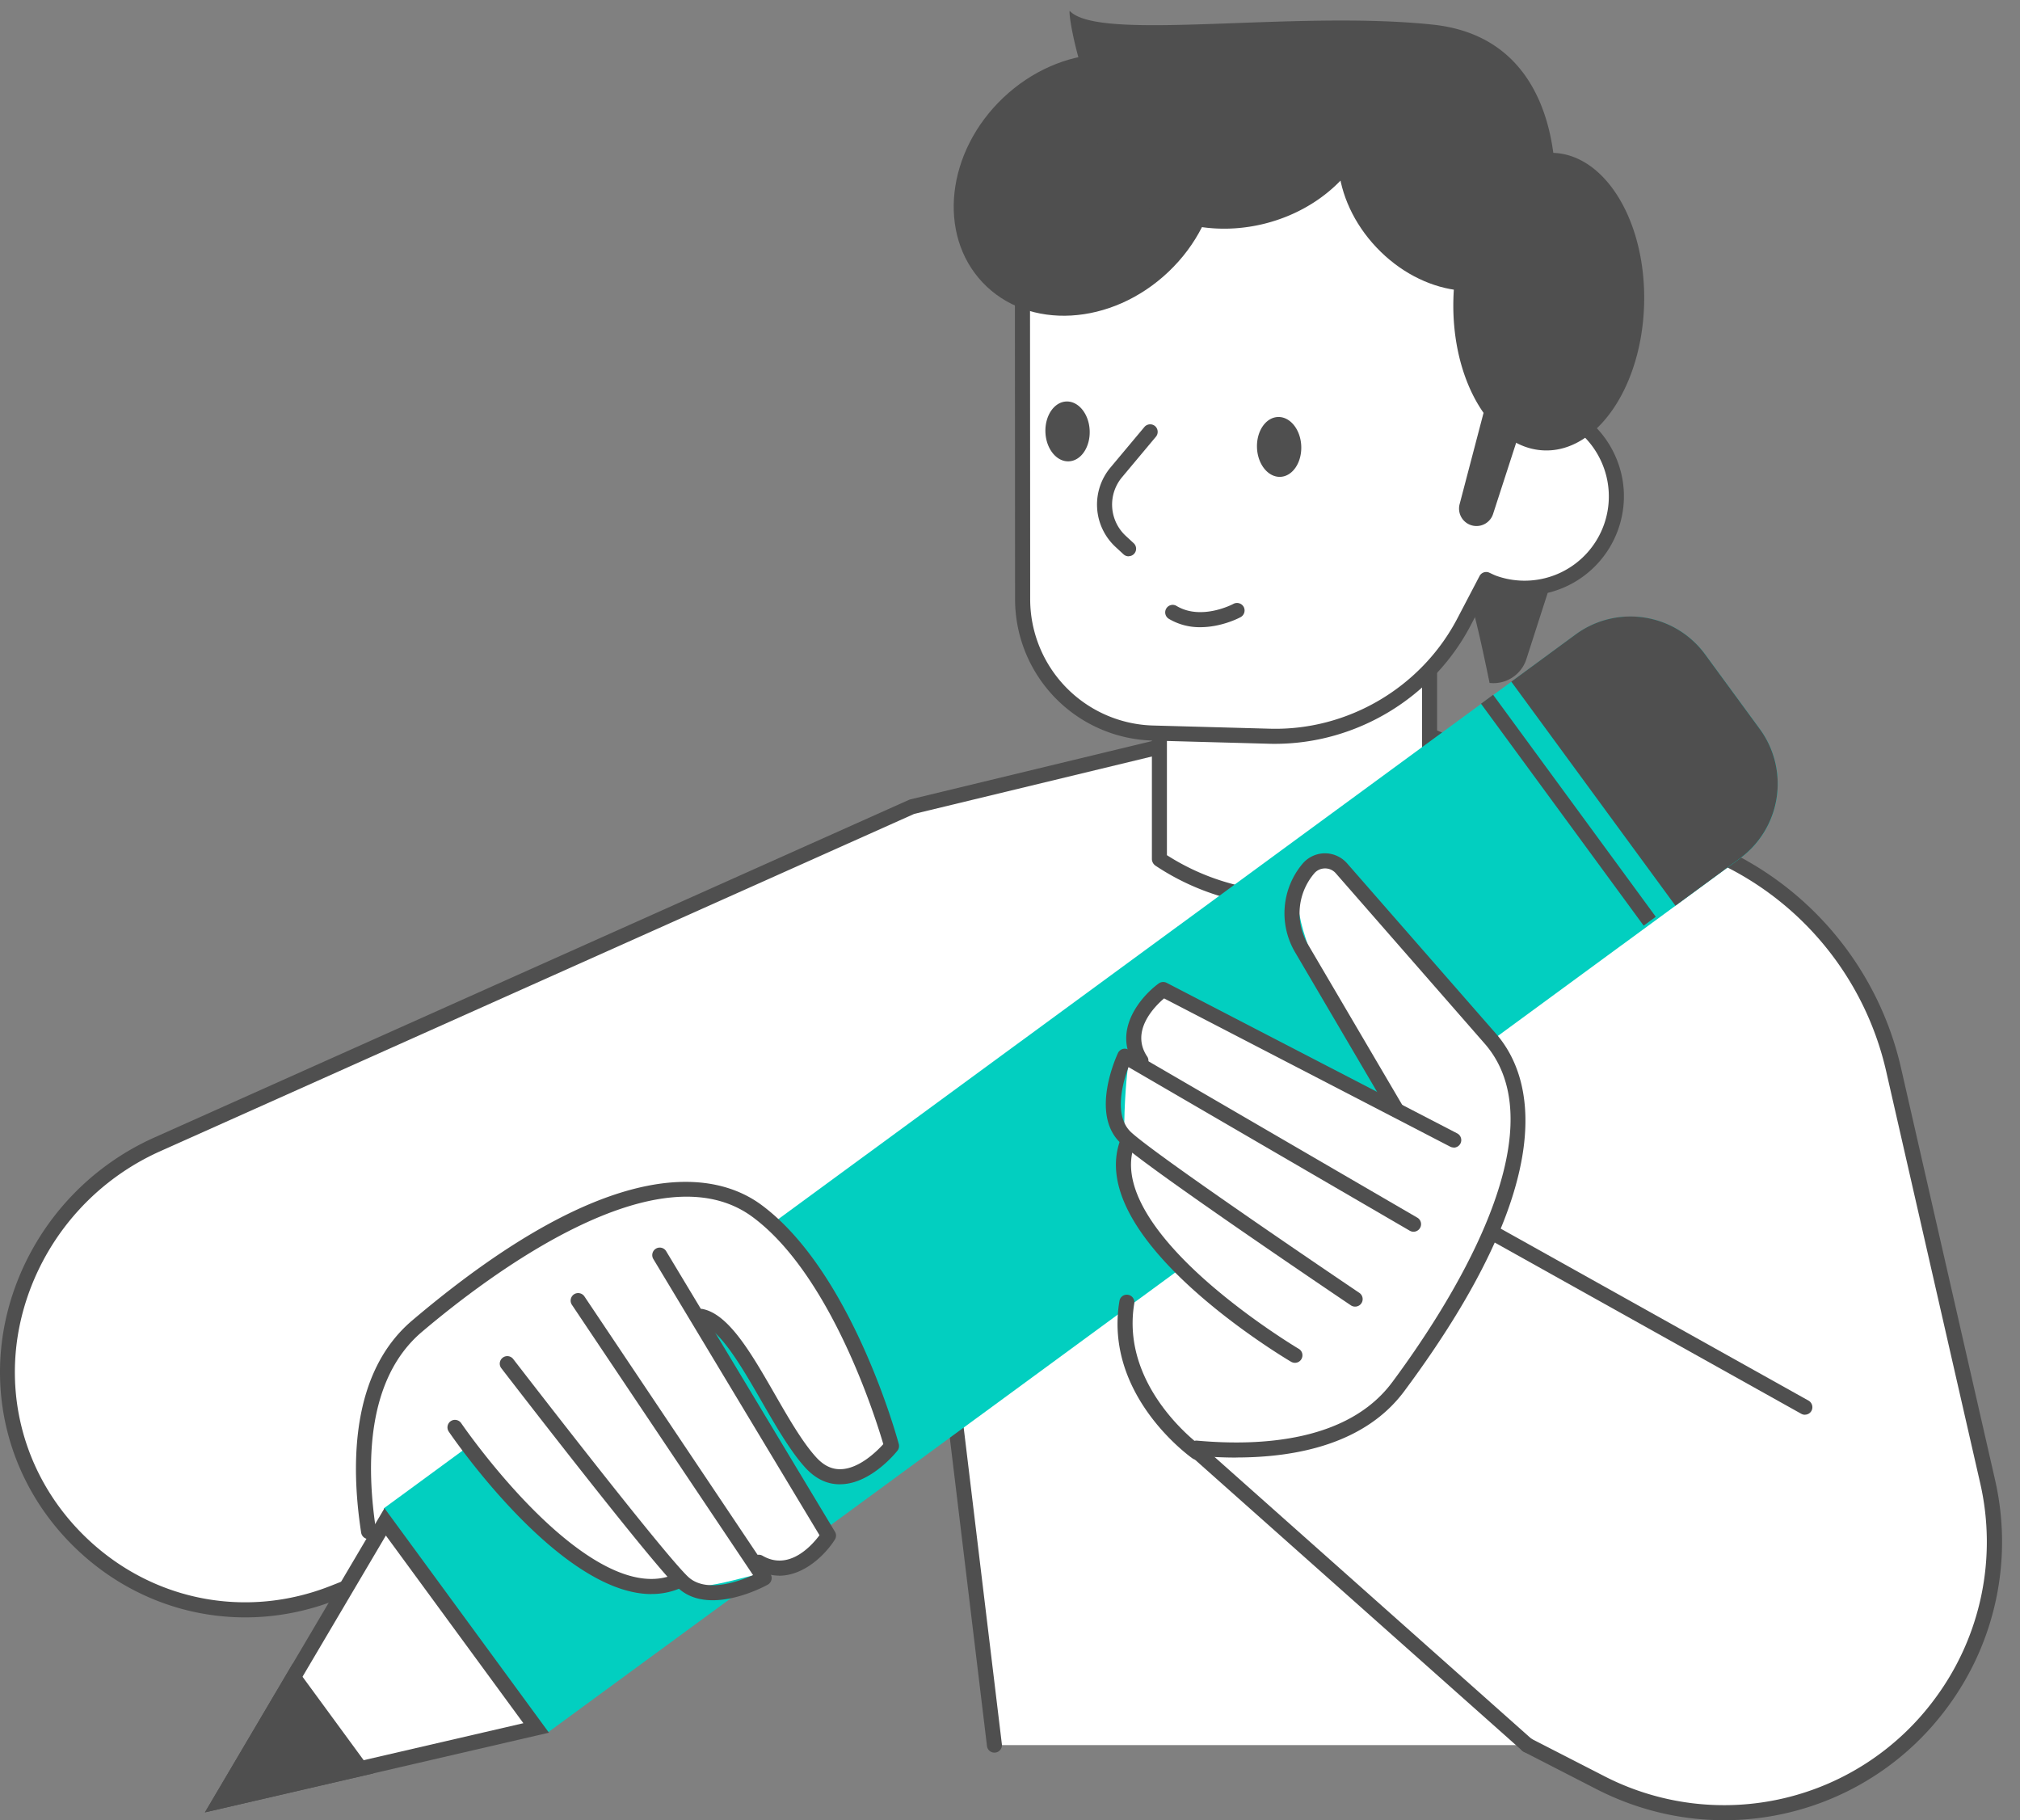 <svg width="111" height="100" viewBox="0 0 111 100" fill="none" xmlns="http://www.w3.org/2000/svg"><rect x="0" y="0" width="111" height="100" fill="#808080" stroke="none"/><path d="M54.64 95.874l-2.886-23.92-24.334 11.96-9.087 3.592c-10.389 4.11-20.82-5.841-17.206-16.412a13.943 13.943 0 0 1 7.495-8.215l41.483-18.558 23.92-5.776 19.844 8.17a17.133 17.133 0 0 1 10.178 12.026l5.172 22.65A14.87 14.87 0 0 1 87.932 97.93l-4.002-2.055H54.64z" fill="#fff"/><path d="M94.741 100c-2.368 0-4.762-.554-7.007-1.703l-4.002-2.055a.412.412 0 0 1-.178-.558.411.411 0 0 1 .558-.178l4.007 2.055a14.394 14.394 0 0 0 18.239-4.283 14.438 14.438 0 0 0 2.456-11.79l-5.172-22.652a16.75 16.75 0 0 0-9.93-11.737l-19.72-8.12-23.755 5.735-41.45 18.541a13.547 13.547 0 0 0-7.271 7.971c-1.62 4.738-.376 9.823 3.25 13.28 3.62 3.455 8.764 4.456 13.415 2.616l9.087-3.593 24.304-11.947a.413.413 0 0 1 .38.008.41.41 0 0 1 .216.314l2.885 23.92a.408.408 0 0 1-.36.46.41.41 0 0 1-.458-.36l-2.816-23.342-23.808 11.704-9.116 3.605c-4.957 1.96-10.435.893-14.292-2.786-3.857-3.68-5.184-9.1-3.46-14.143a14.397 14.397 0 0 1 7.718-8.459l41.483-18.558.07-.025 23.92-5.775a.42.42 0 0 1 .256.02l19.844 8.17a17.57 17.57 0 0 1 10.423 12.315l5.172 22.651a15.25 15.25 0 0 1-2.597 12.465A15.225 15.225 0 0 1 94.754 100h-.013z" fill="#4F4F4F"/><path d="M63.71 47.207l.02.012a13.054 13.054 0 0 0 12.858.926l1.968-.938V26.585H63.71v20.622z" fill="#fff"/><path d="M70.986 49.815c-2.625 0-5.246-.76-7.487-2.253a.456.456 0 0 1-.202-.355V26.584c0-.227.186-.413.413-.413h14.846c.228 0 .413.186.413.413v20.621a.406.406 0 0 1-.235.373l-1.968.938a13.414 13.414 0 0 1-5.78 1.298zm-6.862-2.832a12.717 12.717 0 0 0 12.286.79l1.733-.827V27h-14.02v19.984zM99.181 77.725a.414.414 0 0 1-.202-.054l-17.231-9.624a.418.418 0 0 1-.162-.562.415.415 0 0 1 .563-.162l17.23 9.625a.418.418 0 0 1 .162.562.407.407 0 0 1-.36.211v.004zM83.922 96.288a.402.402 0 0 1-.273-.104L65.455 80.007a.412.412 0 1 1 .55-.616l18.194 16.177c.17.153.186.414.033.583a.419.419 0 0 1-.31.14v-.003zM87.036 26.395l-3.162 9.819a1.902 1.902 0 0 1-2.022 1.306s-1.013-5.052-1.27-4.928c-2.368 1.141 6.454-6.197 6.454-6.197z" fill="#4F4F4F"/><path d="M61.495 10.037L77.49 6.46l7.78 15.995c.05.017.104.03.154.046a5.045 5.045 0 0 1-3.312 9.53c-.157-.054-.306-.129-.45-.195l-1.22 2.332a11.707 11.707 0 0 1-10.69 6.28l-6.367-.174a7.401 7.401 0 0 1-7.198-7.392l-.008-16.206a6.799 6.799 0 0 1 5.312-6.635l.004-.005z" fill="#fff"/><path d="M70.07 40.865c-.108 0-.215 0-.327-.004l-6.367-.174a7.775 7.775 0 0 1-7.598-7.805l-.008-16.206c0-3.403 2.315-6.3 5.638-7.04l15.996-3.577a.416.416 0 0 1 .463.223l7.702 15.834a5.438 5.438 0 0 1 3.117 2.774c.636 1.31.723 2.79.244 4.168a5.464 5.464 0 0 1-6.946 3.365l-.132-.05-1.038 1.985c-2.08 3.977-6.271 6.503-10.744 6.507zM61.59 10.44a6.344 6.344 0 0 0-4.99 6.235l.009 16.206A6.947 6.947 0 0 0 63.4 39.86l6.367.174c4.287.124 8.33-2.262 10.315-6.057l1.22-2.331a.413.413 0 0 1 .54-.182l.071.033c.112.053.223.107.343.149a4.63 4.63 0 0 0 5.685-6.396 4.615 4.615 0 0 0-2.646-2.357l-.14-.045a.412.412 0 0 1-.249-.215L77.271 6.932l-15.676 3.501-.005.008z" fill="#4F4F4F"/><path d="M64.198 14.943c3.131-2.963 3.64-7.51 1.136-10.154-2.504-2.645-7.071-2.386-10.202.577-3.13 2.964-3.639 7.51-1.135 10.155 2.504 2.644 7.071 2.386 10.201-.578z" fill="#4F4F4F"/><path d="M68.015 5.464c2.637-.641 5.014-1.584 6.962-2.692.21.401.372.827.483 1.278.86 3.539-1.84 7.23-6.027 8.252-4.188 1.017-8.285-1.021-9.145-4.56a5.554 5.554 0 0 1-.149-1.493c2.344.145 5.06-.099 7.876-.781v-.004zM71.504 24.502c.037.91-.475 1.666-1.145 1.695-.67.029-1.249-.682-1.286-1.592-.037-.91.476-1.666 1.145-1.695.67-.029 1.249.682 1.286 1.592zM59.878 23.65c.037.91-.475 1.666-1.145 1.695-.67.03-1.249-.682-1.286-1.591-.037-.91.476-1.667 1.145-1.696.67-.029 1.249.683 1.286 1.592zM62.016 30.563a.411.411 0 0 1-.281-.112l-.434-.401a3.171 3.171 0 0 1-.282-4.362l1.865-2.228a.417.417 0 0 1 .583-.054c.174.145.198.41.054.583l-1.865 2.229a2.343 2.343 0 0 0 .207 3.224l.434.401a.412.412 0 0 1-.277.715l-.004.005zM65.956 34.457a3.3 3.3 0 0 1-1.728-.46.411.411 0 0 1-.14-.566.408.408 0 0 1 .566-.14c1.368.819 3.105-.103 3.125-.116a.42.42 0 0 1 .562.166.418.418 0 0 1-.165.562c-.058.033-1.038.554-2.216.554h-.004zM90.345 16.715c.124-4.514-2.122-8.238-5.016-8.317-2.894-.08-5.34 3.516-5.464 8.03-.124 4.515 2.122 8.239 5.016 8.318 2.894.08 5.34-3.516 5.464-8.03z" fill="#4F4F4F"/><path d="M83.977 14.78c2.102-1.991 1.777-5.749-.727-8.393-2.503-2.645-6.237-3.175-8.34-1.185-2.102 1.99-1.777 5.748.727 8.392 2.503 2.645 6.237 3.176 8.34 1.185z" fill="#4F4F4F"/><path d="M85.436 11.12s.95-8.951-6.693-9.766C71.099.54 60.416 2.322 58.79.606c-.194-.207 1.083 8.4 5.309 8.72 4.225.317 17.107-2.155 21.336 1.793zM81.934 21.112l-1.72 6.56a.958.958 0 0 0 1.84.538l2.41-7.433-2.53.335z" fill="#4F4F4F"/><path d="M96.705 40.054l-3.006-4.1a5.087 5.087 0 0 0-7.11-1.096L21.09 82.868l9.02 12.307 65.498-48.01a5.087 5.087 0 0 0 1.096-7.11z" fill="#02CFC0"/><path d="M82.049 38.172l-.667.49 8.938 12.193.666-.489-8.937-12.194zM83.046 37.45l9.02 12.308 3.54-2.597a5.087 5.087 0 0 0 1.095-7.11l-3.005-4.102a5.087 5.087 0 0 0-7.111-1.095l-3.54 2.596z" fill="#4F4F4F"/><path d="M21.166 83.608l8.297 11.323-17.36 4.019 9.063-15.342z" fill="#fff"/><path d="M21.203 84.36l7.557 10.311-15.805 3.659 8.248-13.97zm-.075-1.5L11.26 99.57l18.905-4.378-9.037-12.332z" fill="#4F4F4F"/><path d="M20.516 97.429l-4.427-6.04-4.83 8.181 9.257-2.141z" fill="#4F4F4F"/><path d="M69.668 73.921l-3.812 5.445s6.656 2.208 10.973-3.183c4.316-5.387 9.219-14.825 5.126-19.046-4.093-4.221-8.95-12.709-10.497-8.678-1.157 3.018 5.081 12.01 5.081 12.01l-12.588-5.974s-1.687 1.922-1.972 4.142c-.12.93-.24 2.572-.195 4.465.062 2.625 1.952 6.747 7.884 10.815v.004z" fill="#fff"/><path d="M67.924 80.077c-.765 0-1.513-.041-2.216-.103a.416.416 0 0 1-.376-.45.417.417 0 0 1 .45-.377c3.564.322 8.314.025 10.72-3.208 2.927-3.936 9.286-13.618 5.143-18.533l-8.24-9.426a.776.776 0 0 0-.599-.27.774.774 0 0 0-.595.282 3.386 3.386 0 0 0-.335 3.899l5.205 8.859c.116.199.05.45-.149.566a.413.413 0 0 1-.566-.148l-5.205-8.86a4.222 4.222 0 0 1 .413-4.853c.306-.36.749-.571 1.22-.575h.012c.468 0 .91.203 1.22.554l8.243 9.43c1.877 2.224 3.705 7.718-5.105 19.567-2.142 2.881-5.887 3.642-9.24 3.642v.004z" fill="#4F4F4F"/><path d="M79.884 63.044a.458.458 0 0 1-.19-.045l-15.727-8.148c-.529.45-1.864 1.798-.93 3.191a.413.413 0 1 1-.686.463c-1.253-1.868.318-3.745 1.323-4.477a.421.421 0 0 1 .434-.033l15.966 8.272a.416.416 0 0 1 .178.558.419.419 0 0 1-.368.224v-.005z" fill="#4F4F4F"/><path d="M74.464 71.784a.4.4 0 0 1-.232-.07c-.455-.306-11.104-7.483-12.638-8.901-1.732-1.6-.223-4.82-.161-4.961a.427.427 0 0 1 .252-.22.42.42 0 0 1 .33.038l15.868 9.227a.413.413 0 0 1 .148.567.413.413 0 0 1-.566.149l-15.453-8.988c-.31.827-.836 2.67.144 3.58 1.489 1.373 12.428 8.748 12.54 8.823a.413.413 0 0 1-.232.756z" fill="#4F4F4F"/><path d="M71.156 74.872a.438.438 0 0 1-.21-.058c-.472-.277-11.498-6.875-9.348-12.282a.412.412 0 0 1 .537-.232c.211.083.315.327.232.538-.967 2.435 1.484 5.345 3.712 7.354 2.49 2.245 5.259 3.895 5.288 3.911.198.116.26.368.145.567a.41.41 0 0 1-.356.202z" fill="#4F4F4F"/><path d="M25.466 79.14l-5.334 3.856s-2.315-5.481 2.787-10.137c5.101-4.65 14.21-10.145 18.682-6.329 4.473 3.816 7.392 12.911 7.392 12.911s-2.675 3.378-4.469.686c-10.079-15.106-3.27-2.455-3.27-2.455l4.258 6.606s-1.939 1.856-4.138 2.282c-2.2.426-8.269 3.295-15.908-7.425v.004z" fill="#fff"/><path d="M20.256 84.555a.416.416 0 0 1-.41-.352c-.578-3.745-.561-8.805 2.804-11.658C33.91 63 39.509 64.471 41.845 66.2c4.944 3.659 7.441 12.75 7.544 13.135a.413.413 0 0 1-.074.363c-.058.075-1.422 1.786-3.067 1.844-.753.037-1.427-.285-2.01-.926-.81-.893-1.608-2.278-2.381-3.617-1.096-1.906-2.34-4.064-3.41-4.275a.413.413 0 0 1 .156-.81c1.443.285 2.671 2.418 3.97 4.675.748 1.303 1.525 2.65 2.277 3.473.418.459.868.674 1.369.653 1.012-.037 1.972-.992 2.319-1.376-.405-1.385-2.87-9.286-7.181-12.477-5.168-3.824-14.428 3.138-18.17 6.308-3.076 2.605-3.067 7.368-2.522 10.902a.412.412 0 0 1-.347.472c-.02 0-.041.004-.062.004v.008z" fill="#4F4F4F"/><path d="M42.816 86.564a2.61 2.61 0 0 1-1.327-.376.413.413 0 0 1-.148-.567.413.413 0 0 1 .566-.148c1.46.847 2.712-.575 3.125-1.129L35.9 69.167a.415.415 0 0 1 .14-.566.411.411 0 0 1 .567.14L45.88 84.15a.411.411 0 0 1-.004.434c-.509.806-1.67 1.98-3.06 1.984v-.004z" fill="#4F4F4F"/><path d="M39.166 87.916c-.69 0-1.385-.178-1.93-.699-1.514-1.438-9.352-11.613-9.687-12.047a.41.41 0 0 1 .074-.578.41.41 0 0 1 .58.074c.082.103 8.135 10.555 9.599 11.952.971.922 2.774.277 3.58-.083l-9.955-14.85a.417.417 0 0 1 .111-.574.417.417 0 0 1 .575.111l10.22 15.247a.398.398 0 0 1 .058.327.42.42 0 0 1-.203.264c-.09.05-1.559.856-3.03.856h.008z" fill="#4F4F4F"/><path d="M35.8 87.577c-4.997 0-10.864-8.52-11.14-8.926a.416.416 0 0 1 .107-.574.416.416 0 0 1 .574.107c.017.025 1.844 2.696 4.246 5.036 2.146 2.091 5.201 4.349 7.57 3.228a.414.414 0 0 1 .55.199.41.41 0 0 1-.199.55 3.95 3.95 0 0 1-1.711.376l.004.004zM65.773 80.201a.43.43 0 0 1-.24-.074c-.198-.14-4.878-3.51-4.019-8.653a.41.41 0 0 1 .476-.339.415.415 0 0 1 .339.475c-.773 4.63 3.634 7.814 3.68 7.843a.412.412 0 0 1-.24.748h.004z" fill="#4F4F4F"/></svg>